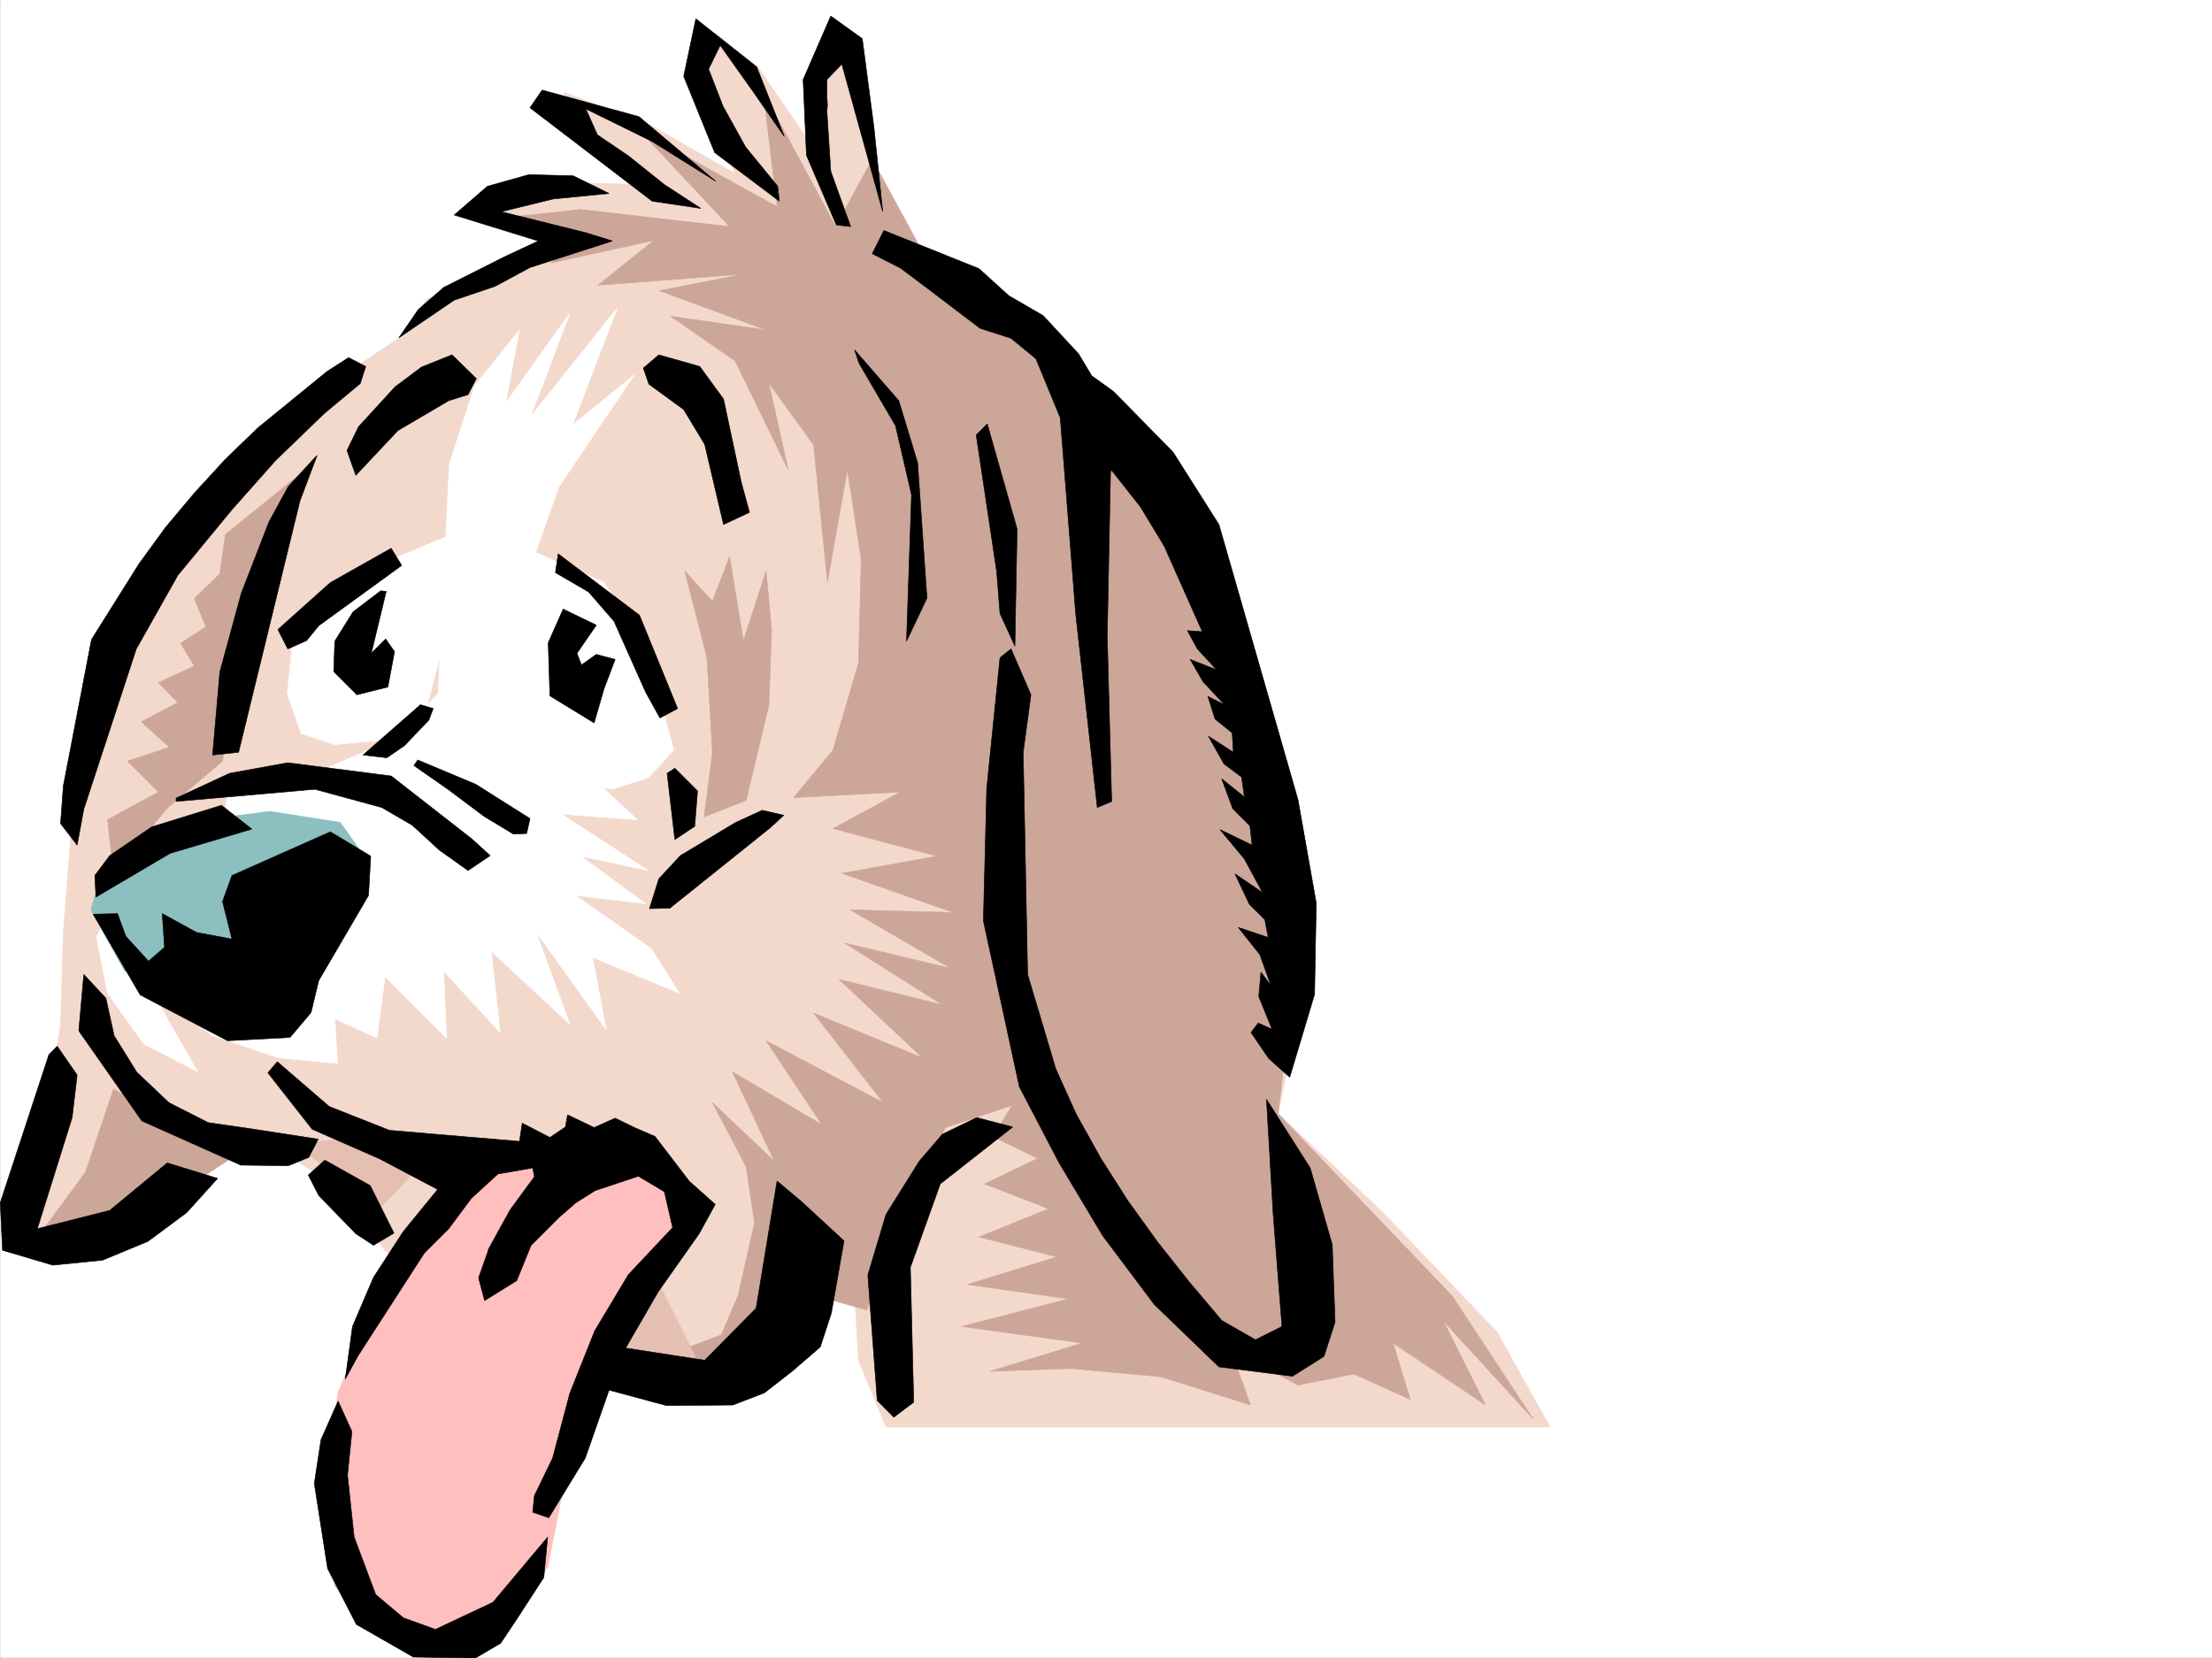 <svg xmlns="http://www.w3.org/2000/svg" width="2997.387" height="2247.41"><rect width="100%" height="100%" fill="#808080" stroke="none"/><defs><clipPath id="a"><path d="M0 0h2997v2244.137H0Zm0 0"/></clipPath></defs><path fill="#fff" d="M.371 2246.297h2997.016V0H.37Zm0 0"/><g clip-path="url(#a)" transform="translate(.371 2.16)"><path fill="#fff" fill-rule="evenodd" stroke="#fff" stroke-linecap="square" stroke-linejoin="bevel" stroke-miterlimit="10" stroke-width=".743" d="M.742 2244.137h2995.531V-2.16H.743Zm0 0"/></g><path fill="#f3d9cc" fill-rule="evenodd" stroke="#f3d9cc" stroke-linecap="square" stroke-linejoin="bevel" stroke-miterlimit="10" stroke-width=".743" d="m1231.395 337.043-49.461-121.328-22.48-143.809-30.696-19.472-33.742 64.398 15.011 95.129-83.164-121.328-57.71-45.707-29.95 11.262 7.465 76.402 49.46 102.598-113.894-65.18-117.613-44.926v52.434l106.39 72.644-144.632-3.75-68.149 22.48-11.261 29.95 132.625 30.734-86.918 26.942-113.899 48.718-38.199 53.176-121.367 80.113-140.137 143.813-80.152 110.105-60.684 113.86L112 1008.938l-14.973 109.324-11.222 144.59-3.754 125.082-19.512 125.082-26.195 128.832 33.703 45.668 83.91-26.196 158.863-91.379h83.907l64.437 41.918 60.684 83.164 147.601 95.133 201.563 86.88 136.34 3.753 68.19-44.965 45.708-71.906 19.473-122.07 63.695-90.633-48.68 163.281 7.469 128.836 37.457 90.633h899.848l-71.907-128.836-155.851-163.281-140.84-132.586 41.953-200.743-37.457-242.69-60.722-262.13L1573.05 629.16l-98.883-106.355-94.426-79.371zm0 0"/><path fill="#fff" fill-rule="evenodd" stroke="#fff" stroke-linecap="square" stroke-linejoin="bevel" stroke-miterlimit="10" stroke-width=".743" d="m608.766 629.16 34.449-106.355 60.722-75.657-18.73 98.883 86.879-121.328-53.176 140.059 117.613-147.567L775.84 575.98l83.91-68.148-102.637 152.059-34.449 98.101-7.508 129.578-3.75 110.106 95.168 59.941 56.93 53.176-102.637-7.508 117.613 76.402-91.378-19.472 87.664 64.437-95.172-11.261 102.64 71.906 38.239 60.683-117.653-48.68 18.73 98.102-95.171-132.55 45.707 125.082-106.39-98.883 12.003 110.105-76.437-83.129 3.75 90.633-83.164-83.164-11.223 83.164-56.969-26.234 3.754 60.683-79.41-7.507-91.418-30.696-83.906-64.433 65.18 113.859-72.688-37.46-49.422-68.892-15.016-75.66 41.954-86.879 132.628-80.156 3.754-41.914 121.368-15.016 102.675-44.925 60.684-61.426zm0 0"/><path fill="#8cbfbf" fill-rule="evenodd" stroke="#8cbfbf" stroke-linecap="square" stroke-linejoin="bevel" stroke-miterlimit="10" stroke-width=".743" d="m248.383 1114.547 117.613-15.016 95.168 15.016 37.457 53.176-113.113 125.824-144.633 52.434-71.906-29.954-45.707-83.164 14.976-53.175zm0 0"/><path fill="#fff" fill-rule="evenodd" stroke="#fff" stroke-linecap="square" stroke-linejoin="bevel" stroke-miterlimit="10" stroke-width=".743" d="m703.937 739.266-3.753 98.882-3.754 101.856 18.726 72.648 49.465 44.965 64.434 11.965 49.425-15.719 34.485-37.457-38.2-140.8-56.968-86.88zm-307.21 128.832-7.508 71.906 18.73 53.918 45.707 15.016 79.453-7.508 45.668-45.707 26.235-98.848 15.757-136.34-117.652 49.461zm0 0"/><path fill="#ffbfbf" fill-rule="evenodd" stroke="#ffbfbf" stroke-linecap="square" stroke-linejoin="bevel" stroke-miterlimit="10" stroke-width=".743" d="m635.746 1577.41-125.121 179.04L457.41 1889l-11.223 140.094 7.47 121.328 98.179 83.871 106.394-23.227 83.907-86.879 29.949-152.023 64.437-189.516 113.899-144.554-83.164-71.903-133.371-11.222zm0 0"/><path fill="#cca699" fill-rule="evenodd" stroke="#cca699" stroke-linecap="square" stroke-linejoin="bevel" stroke-miterlimit="10" stroke-width=".743" d="m1253.879 348.305 205.273 159.527 121.407 178.254 140.093 349.047 30.735 310.848-19.473 163.28 236.008 247.188 109.363 166.254-121.367-132.547 56.93 113.82-125.121-83.87 23.226 76.402-76.402-34.45-75.696 14.977-91.378-48.68 26.94 75.622-121.366-38.204-121.367-11.222-110.145 3.754 125.121-38.2-163.32-22.484 144.59-37.457-137.121-19.473 121.406-37.418-105.649-26.976 94.387-38.203-86.922-33.703 71.946-34.45-60.684-29.988 26.2-41.914-90.638 29.95-106.39 247.19-83.164-23.226-53.215 80.117-83.91 29.989-37.457-29.989 60.683-23.187 22.48-52.434 22.485-98.883-11.262-76.402-45.707-86.879 83.91 79.371-56.93-121.324 121.364 71.902-75.656-113.859 158.863 83.91-94.426-121.328 147.602 60.645-113.117-106.352 140.094 34.445-132.625-83.867 143.847 34.446-136.34-79.41 140.094 3.753-151.355-53.176 128.875-23.226-140.84-37.457 91.414-49.422-144.63 7.504 53.216-64.434 34.449-117.574 3.75-140.84-18.727-121.328-26.98 152.063-18.727-185.766-60.683-83.91 26.234 117.613-71.945-147.562-87.66-60.684 129.617 18.73-144.594-53.175 113.86-22.446-197.024 14.977 75.656-60.684-140.093 30.696 53.175-38.203L646.97 298.84l140.133-14.973 201.523 23.223-121.367-129.574 185.8 102.597-18.726-155.031 98.18 182.008 49.422-91.375zM422.965 629.16l-86.922 167.035-34.484 235.184-75.66 64.437-71.942 87.625-8.21-72.648 68.894-37.457-41.957-41.957 56.968-18.727-38.238-34.449 49.461-26.195-26.234-26.98 48.718-22.481-18.73-30.695 34.445-22.48-15.715-38.204 34.485-33.703 7.468-53.176zm-269.008 846.395-38.203 113.117-64.434 87.625 132.625-22.485 128.875-83.87zm0 0"/><path fill="#e6bfb3" fill-rule="evenodd" stroke="#e6bfb3" stroke-linecap="square" stroke-linejoin="bevel" stroke-miterlimit="10" stroke-width=".743" d="m400.48 1551.215 83.168-11.262 95.13 29.988-64.438 68.153zm485.504 174.504 68.192 136.34-132.625-22.48zm0 0"/><path fill="#cca699" fill-rule="evenodd" stroke="#cca699" stroke-linecap="square" stroke-linejoin="bevel" stroke-miterlimit="10" stroke-width=".743" d="m927.941 773.711 29.989 117.613 7.468 128.836-11.222 86.88 56.93-22.485 30.734-128.832 3.754-102.598-7.508-79.414-30.734 94.387-18.727-113.86-23.227 60.684zm0 0"/><path fill-rule="evenodd" stroke="#000" stroke-linecap="square" stroke-linejoin="bevel" stroke-miterlimit="10" stroke-width=".743" d="m1125.746 21.738 42.7 30.696 15.757 119.84 11.965 114.601-55.445-199.996-20.215 21v23.183l.742 11.262-.742 8.211 5.238 81.64 26.98 74.915-19.472-2.227-40.469-94.386-4.496-102.598zm-182.832 3.715 82.426 65.18 37.457 94.387-42.7-61.426-44.18-62.168-15.757 32.219 19.469 50.164 30.734 55.445 43.442 53.176 2.265 20.215-87.66-65.922-41.957-103.344zM734.629 122.07l131.14 35.973 104.125 87.621-86.136-53.918-89.93-44.184 15.719 35.192 41.992 28.465 48.68 38.941 49.46 32.219-65.921-9.734-165.59-126.606zm-17.985 114.602 59.942 1.527 48.719 23.965-75.7 7.469-70.418 17.242 114.641 28.465 35.973 11.223-111.633 35.972-47.23 25.453-55.446 18.73-74.914 50.946 26.234-38.2 34.45-29.987 81.68-41.172 46.449-21.742-113.899-35.188 44.965-38.945zm481.047 75.66 128.875 51.688 40.43 36.714 46.45 26.942 47.976 51.691 17.984 29.95 29.207 20.996 80.938 82.382 62.168 98.106 107.136 373.012 24.75 140.058-2.27 123.594-33.702 112.371-28.465-25.492-23.969-35.188 9.738-12.75 18.727 8.25-17.984-44.18 2.968-32.96 13.493 17.984-14.977-41.953-29.207-36.715 40.469 13.488-4.496-23.968-20.997-20.957-19.472-41.211 37.457 25.453-24.711-45.668-33-39.688 43.476 20.957-3.007-26.195-23.227-23.227-14.976-40.468 30.734 24.71-3.754-26.937-23.969-17.988-20.996-37.457 33.703 21.738-1.484-26.234-23.227-18.73-9.734-30.692 22.48 11.222-29.246-31.437-17.203-29.953 35.934 14.195-26.2-28.426-13.488-24.75 20.215 1.524-51.691-116.125-32.219-53.176-38.941-49.422-1.528 1.485-4.496 223.222 6.024 223.965-19.512 8.211-29.207-262.129-20.957-265.918-33-80.156-33.707-27.68-41.953-13.492-71.946-54.7-35.933-26.94-38.238-19.473zm-39.726 161.793 59.941 68.895 25.492 83.91 12.707 183.496-27.718 58.414 6.761-198.469-21.738-93.644-49.46-84.614zm-545.445 6.727 32.96 32.218-11.257 21.739-26.2 8.21-68.933 40.47-56.969 60.644-11.965-33.703 15.719-32.18 49.46-53.957 35.974-26.941zm280.23 0 55.445 15.757 32.219 44.184 23.969 112.332 11.218 41.215-35.187 16.46-25.496-108.581-28.465-47.196-47.191-34.445-7.508-21.738zm-420.363 3.753 23.226 12.004-7.469 23.188-48.718 40.469-65.922 63.652-59.2 66.668-73.43 89.144-56.187 99.63-71.16 217.199-8.992 48.68-22.484-29.208 3.754-50.945 38.199-198.473 64.437-102.636 35.973-49.426 39.688-47.192 41.21-44.925 44.223-42.7 93.645-76.398zm0 0"/><path fill-rule="evenodd" stroke="#000" stroke-linecap="square" stroke-linejoin="bevel" stroke-miterlimit="10" stroke-width=".743" d="m1337.785 574.496 40.469 142.324-3.008 158.785-20.215-44.183-4.5-56.93-27.718-185.02zm-908.098 42.699-23.222 61.426-83.168 340.793-35.227 3.754 9.774-112.371 29.207-107.098 37.457-96.613 26.238-47.938 35.934-38.984zm100.411 125.821 14.234 23.226-112.375 81.64-16.5 20.216-25.492 11.261-13.453-26.234 71.164-63.656zm226.273 7.507 110.145 83.13 51.687 126.566-23.969 12.746-19.468-35.192-42.739-95.87-34.445-39.727-44.965-26.196zm-240.504 50.168 7.465.743-20.215 83.906 19.473-19.469 12.004 17.203-8.993 47.938-41.953 10.515-31.476-31.476 1.484-41.211 24.75-39.684zm0 0"/><path fill-rule="evenodd" stroke="#000" stroke-linecap="square" stroke-linejoin="bevel" stroke-miterlimit="10" stroke-width=".743" d="m763.094 825.402 44.965 21.739-26.235 38.199 6.02 15.719 20.215-14.23 25.496 6.76-15.016 39.688-13.45 46.414-59.94-36.675-2.27-71.907zm606.91 53.958 26.98 62.167-10.48 77.887 5.984 301.11 38.2 128.054 27.722 61.426 32.961 59.195 36.715 57.672 40.469 56.148 42.699 53.962 44.219 52.39 45.71 26.238 35.97-17.988-12.005-153.543-8.992-154.289 59.2 92.863 29.949 104.122 3.754 104.867-14.977 46.449-42.695 26.941-99.668-12.707-87.66-84.652-69.676-92.863-59.2-98.883-53.957-103.38-48.68-224.71 4.497-179 17.988-177.512zm-800.219 75.62 17.242 5.239-5.98 15.758-32.965 34.445-23.965 16.46-32.219-3.714zm-3.715 74.915 78.668 32.96 73.43 46.45-4.496 20.215-17.985.746-39.726-23.97-47.938-35.972-47.191-32.922zm-176.105 3.753 140.133 17.946 109.402 85.394 24.71 22.485-29.987 20.215-38.946-27.723-36.715-33.703-41.21-23.969-90.672-24.711-188.032 16.5v-4.496l72.645-33.707zm524.485 7.469 30.734 30.73-3.754 47.938-26.98 17.945-10.477-89.851zm0 0"/><path fill-rule="evenodd" stroke="#000" stroke-linecap="square" stroke-linejoin="bevel" stroke-miterlimit="10" stroke-width=".743" d="m300.074 1091.32 41.211 32.219-110.89 32.922-100.407 59.2-1.488-29.212 20.215-26.976 56.969-38.946zm732.77 6.727 29.21 6.762-18.73 17.207-135.597 108.617-27.723.742 12.746-40.43 29.207-31.472 74.918-44.926zm-585.168 29.207 54.699 32.96-3.008 53.177-67.41 115.343-10.52 43.442-28.464 33.703-84.649 4.496-118.394-62.168-63.696-109.324 32.961-.781 11.262 30.734 30.73 33.703 21.704-18.73-2.973-45.707 46.45 25.492 47.937 8.992-12.746-50.945 12.746-35.192zm-334.149 193.269 29.95 32.18 11.222 50.95 30.73 49.421 43.481 41.211 53.176 26.98 61.426 8.954 87.664 13.488-12.707 24.711-27.723 11.262-64.437-.743-134.114-59.94-85.433-122.071zm0 0"/><path fill-rule="evenodd" stroke="#000" stroke-linecap="square" stroke-linejoin="bevel" stroke-miterlimit="10" stroke-width=".743" d="m77.555 1417.883 26.98 38.945-6.766 57.672-47.195 150.574 98.14-24.75 77.93-64.398 68.188 20.957-41.953 46.453-52.473 38.941-61.426 25.454-67.449 6.765-68.148-20.215-3.012-64.437 65.922-200.739Zm298.175 20.957 70.457 60.683 81.645 32.22 176.105 14.976 3.715-24.711 37.496 19.473 20.957-14.235 3.012-16.5 35.973 17.242 28.465-12.746 27.718 13.488 26.2 11.223 46.449 60.684 35.23 31.476-21.738 39.688-55.445 78.629-44.184 76.402 107.133 16.5 69.676-70.422 27.722-168.52.742-3.753 32.22 26.98 58.456 53.918-17.246 98.102-14.972 45.707-38.204 32.96-37.457 29.208-42.734 16.465-89.89.78-77.926-20.995-32.22 92.117-49.464 80.898-21.738-7.468 2.27-22.48 24.71-50.95 23.223-87.621 33.746-84.653 45.707-76.363 59.941-63.695-11.261-48.676-35.192-20.96-58.453 19.472-26.234 16.46-23.227 20.216-37.457 37.457-19.472 47.937-43.48 26.98-8.212-30.734 12.707-35.933.742-3.008 29.25-53.176 32.961-44.926-2.27-12.004-47.19 8.25-35.973 32.961-30.696 41.211-32.96 32.922-89.93 139.313-17.242 31.476 9.773-71.164 28.465-66.664 40.43-62.168 46.492-56.93-77.93-41.172-92.156-40.468-59.942-76.403zm947.825 75.66 48.718 12.746-98.18 77.145-40.468 113.078 4.496 182.793-26.941 20.215-22.48-22.485-12.747-170.008 24.711-82.422 44.965-71.906 31.473-36.676zm0 0"/><path fill-rule="evenodd" stroke="#000" stroke-linecap="square" stroke-linejoin="bevel" stroke-miterlimit="10" stroke-width=".743" d="m440.168 1572.172 61.465 34.45 32.219 64.433-27.723 16.46-24.008-15.714-50.164-51.692-14.234-27.722zm17.984 326.562 18.73 41.211-5.98 59.16 8.993 83.907 29.207 77.89 37.457 31.473 43.48 15.719 77.926-36.715 74.172-88.367-5.239 54.664-34.488 53.176-23.969 35.972-34.445 20.215-83.95-1.488-77.144-44.219-38.98-75.621-17.988-115.344 8.996-59.199zm0 0"/></svg>
